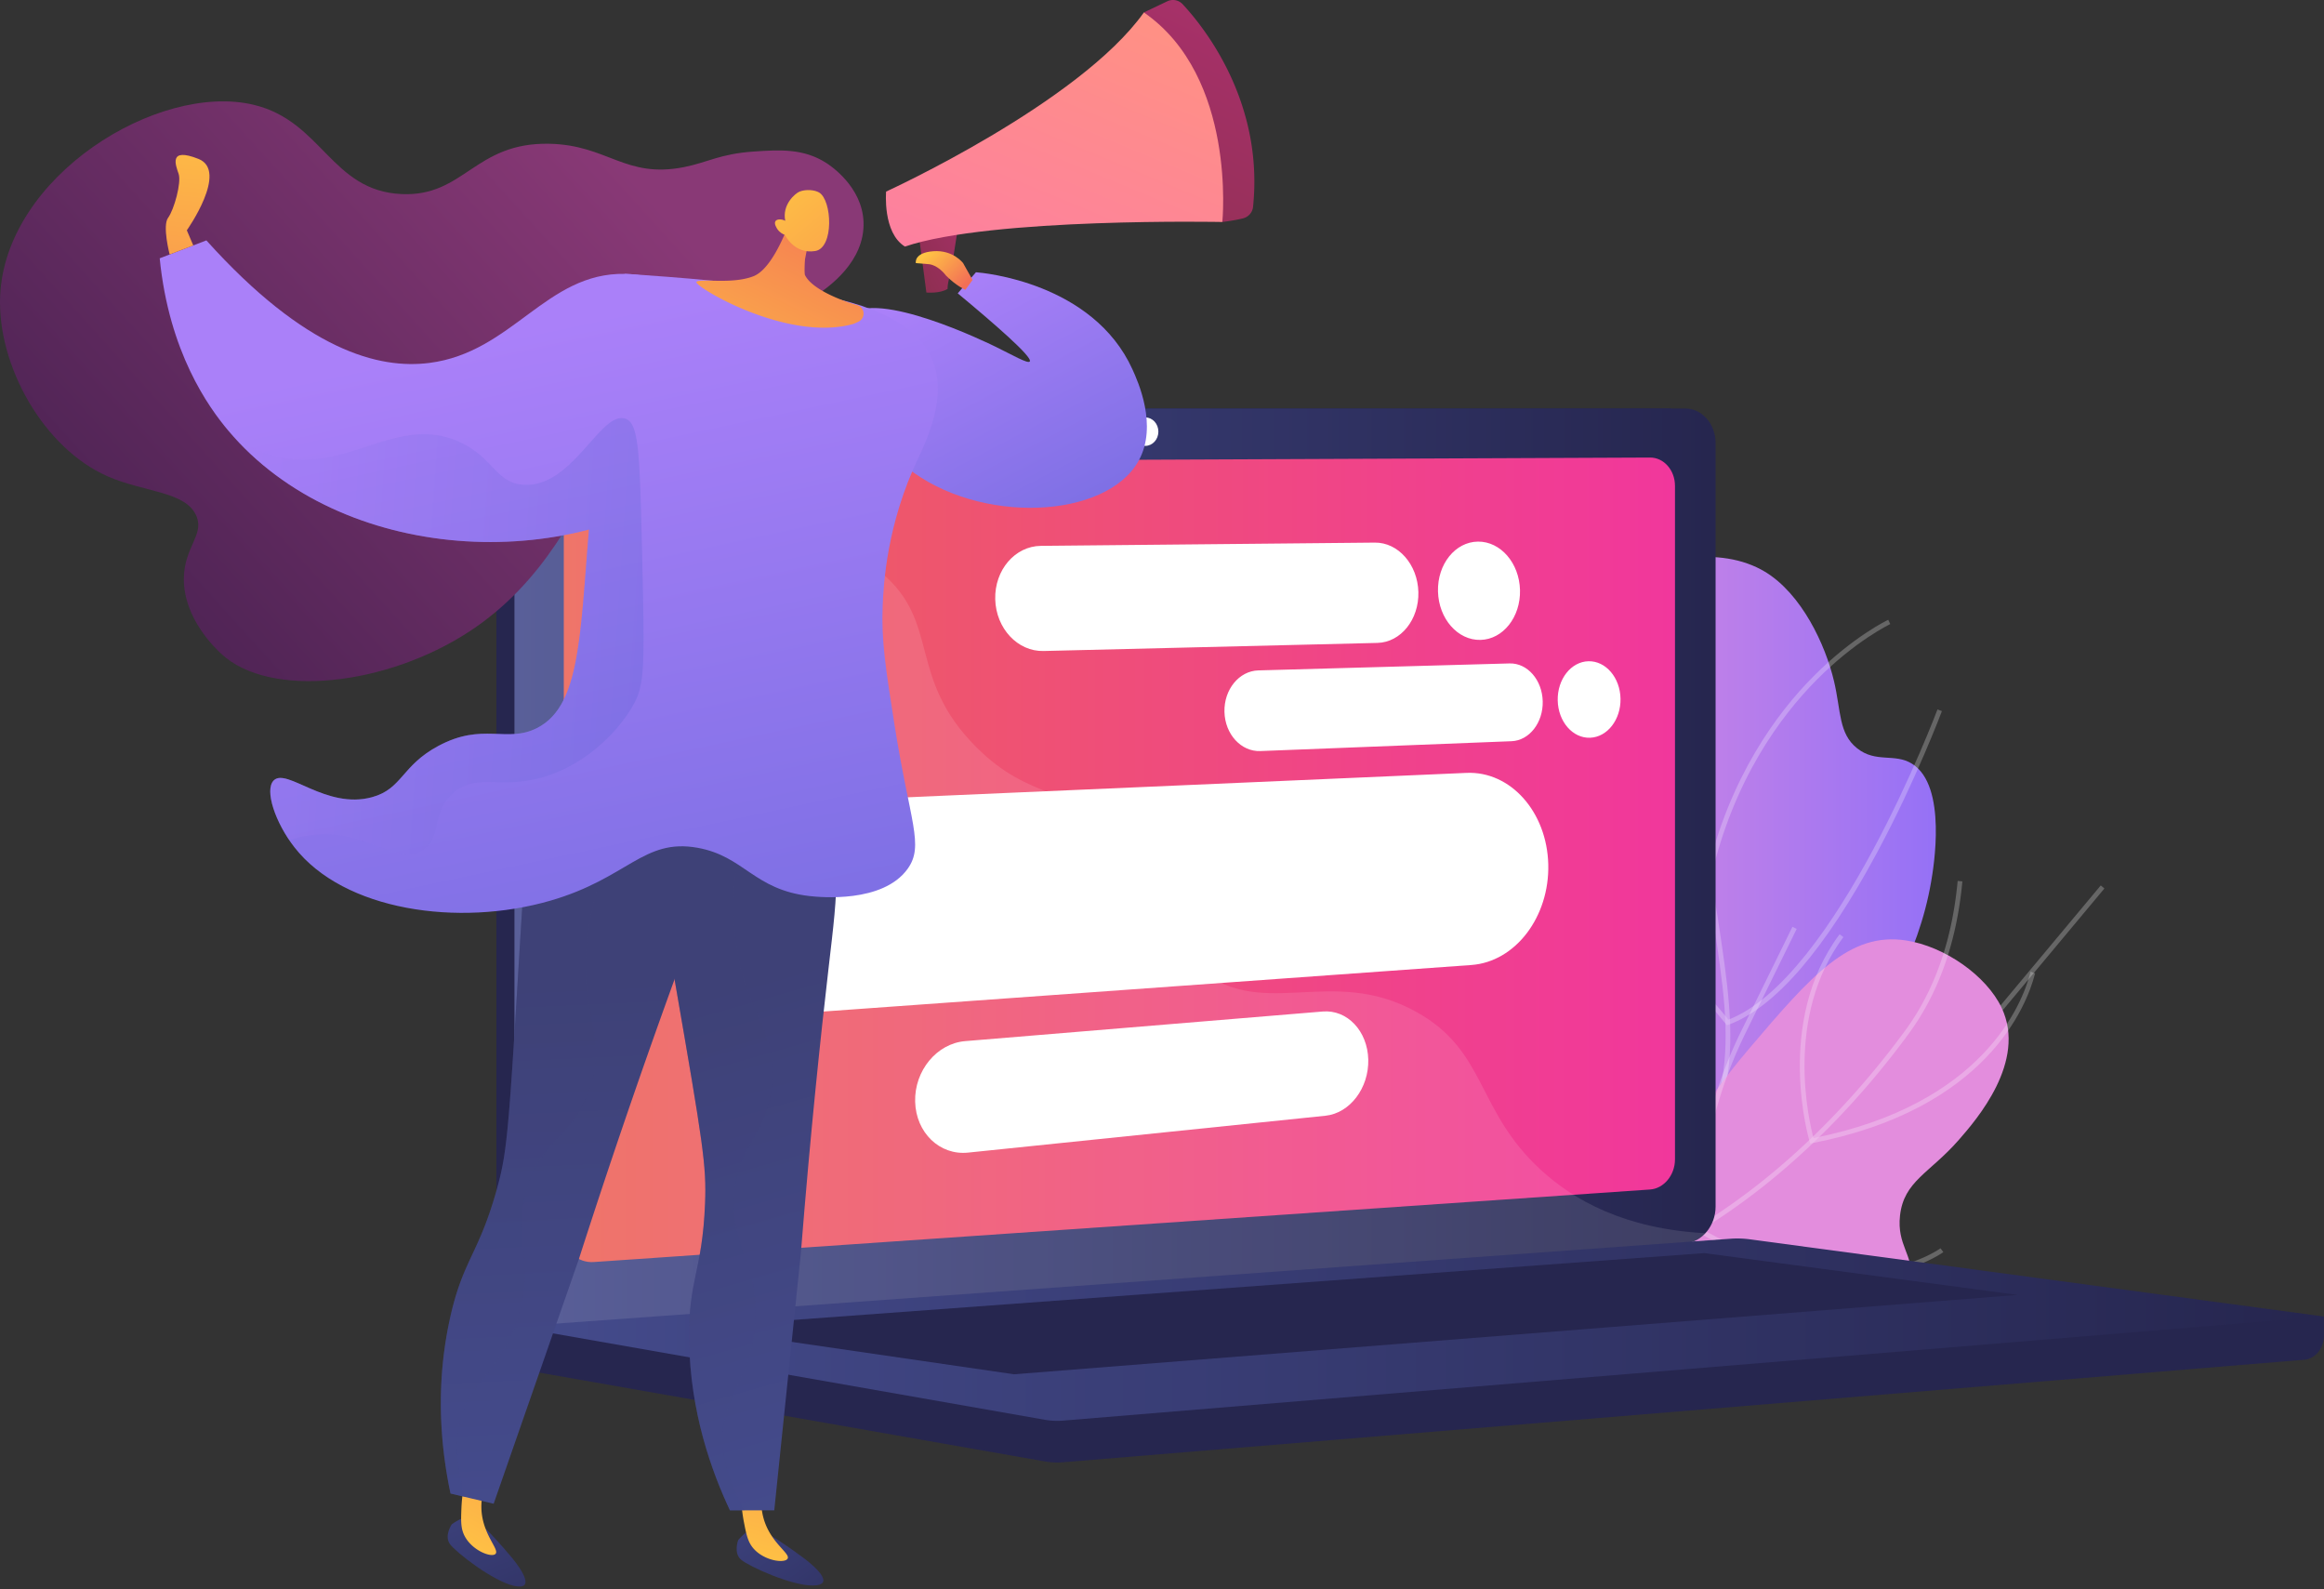 <svg width="313" height="214" fill="none" xmlns="http://www.w3.org/2000/svg"><rect width="100%" height="100%" fill="#333333" stroke="none"/><path d="M202.281 177.249c4.528-4.86 10.412-12.652 12.601-23.262 2.869-13.913-3.14-20.444-4.065-43.614-.584-14.65-.846-24.88 6.159-30.827 5.491-4.662 14.786-6.14 20.728-2.56 4.939 2.98 8.14 9.806 9.308 14.752.951 4.03.606 7.03 3.101 9.018 2.55 2.032 5.058.616 7.413 2.093 4.777 2.993 2.872 14.091 2.562 15.884-3.424 19.953-20.629 34.408-28.208 40.624-6.267 5.138-16.028 12.078-29.599 17.892z" fill="url(#paint0_linear_560_2366)"/><g opacity=".5" fill="#fff"><path opacity=".5" d="M197.052 181.352l-.265-.581c26.016-11.934 33.47-25.837 35.142-35.397 1.114-6.369.134-12.834-1.225-21.781-1.085-7.148-2.499-12.116-3.747-16.501-1.633-5.743-2.922-10.278-2.686-17.007.239-6.826 2.023-13.715 5.3-20.477l.574.278c-3.239 6.679-5 13.482-5.236 20.218-.233 6.627 1.046 11.12 2.664 16.81 1.251 4.4 2.671 9.391 3.762 16.577 1.315 8.672 2.355 15.52 1.222 21.988-1.448 8.278-6.388 16.035-14.681 23.048-5.597 4.742-12.604 9.053-20.824 12.825z"/><path opacity=".5" d="M230.319 118.673l-.338-.121c-.048-.019-5-1.825-10.131-6.443-4.736-4.263-10.61-11.86-11.702-23.861l.635-.058c1.073 11.794 6.842 19.257 11.494 23.444 4.276 3.848 8.402 5.702 9.586 6.184 3.076-13.233 9.502-21.842 14.375-26.746 5.335-5.37 10.026-7.592 10.074-7.614l.271.578c-.045.022-4.652 2.208-9.911 7.508-4.85 4.888-11.261 13.501-14.267 26.775l-.086.354z"/><path opacity=".5" d="M232.578 138.063l-.143-.182c-.051-.067-5.24-6.634-11.73-12.199-6.436-5.52-20.741-6.63-20.885-6.643l.048-.635c.035.003 3.692.281 8.108 1.248 5.948 1.301 10.371 3.168 13.144 5.549 5.929 5.086 10.779 10.999 11.669 12.106 14.519-5.642 28.02-41.412 28.154-41.776l.596.224c-.035.092-3.481 9.272-8.708 19.005-7.039 13.111-13.781 20.926-20.039 23.227l-.214.076z"/><path opacity=".5" d="M219.801 166.68l.281-.571c3.344-6.826 2.329-13.696-3.012-20.413-4.011-5.045-9.091-8.101-9.142-8.13l.325-.549c.051.032 5.221 3.14 9.305 8.271 5.287 6.643 6.449 13.727 3.373 20.521 4.228-.932 29.002-7.065 44.654-25.808l17.349-20.773.491.408-17.349 20.773c-17.225 20.623-45.365 26.102-45.649 26.156l-.626.115z"/></g><path d="M200.986 175.043c8.597 3.519 20.049 6.774 32.484 6.238 3.175-.137 22.777-.98 23.852-9.324.38-2.939-1.863-4.327-1.426-8.265.517-4.665 3.995-5.705 7.923-10.204 2.342-2.684 9.2-10.54 5.76-17.796-2.058-4.337-7.7-8.261-12.876-9.056-7.591-1.165-12.69 4.633-21.146 14.592-7.496 8.83-7.626 11.682-13.137 17.946-4.088 4.646-10.683 10.658-21.434 15.869z" fill="url(#paint1_linear_560_2366)"/><g opacity=".5" fill="#fff"><path opacity=".5" d="M197.714 175.161a51.59 51.59 0 01-7.509-.549c-9.598-1.401-18.772-5.332-27.269-11.685l.382-.511c8.412 6.287 17.49 10.179 26.98 11.564 12.642 1.848 25.416-1.046 37.962-8.596 13.077-7.869 22.63-18.827 28.345-26.632 3.948-5.389 6.322-12.163 7.056-20.128l.635.057c-.747 8.083-3.163 14.963-7.177 20.448-5.747 7.853-15.361 18.874-28.53 26.801-10.201 6.142-20.556 9.231-30.875 9.231z"/><path opacity=".5" d="M243.803 153.986l-.083-.274c-.048-.16-4.793-16.041 4.037-27.908l.51.379c-8.006 10.76-4.598 24.918-4.017 27.066 22.879-4.56 28.118-18.128 29.181-22.193.032-.118.054-.191.064-.22l.593.233c-.009.025-.019.073-.038.147-1.091 4.17-6.474 18.14-29.963 22.713l-.284.057z"/><path opacity=".5" d="M248.961 171.992c-5.147 0-12.138-1.327-20.482-6.19l-.147-.086-.01-.169c-.006-.125-.689-12.713 6.178-26.686l6.908-14.059.571.281-6.908 14.059c-6.359 12.939-6.178 24.663-6.12 26.197 5.791 3.351 14.56 7.03 23.74 5.766 5.534-.762 8.635-2.996 8.664-3.018l.376.514c-.13.095-3.232 2.338-8.912 3.13a27.808 27.808 0 01-3.858.261z"/></g><path d="M312.988 177.273l-243.7-2.078v6.146c0 1.669 1.062 3.086 2.5 3.341l68.912 12.103a9.713 9.713 0 002.473.115l167.167-13.801c1.493-.124 2.648-1.547 2.648-3.261v-2.565z" fill="#26264F"/><path d="M224.553 167.421l-152.74 11.245c-2.735.201-4.956-1.937-4.956-4.777V60.149c0-2.84 2.221-5.141 4.956-5.141h152.74c2.253 0 4.072 2.08 4.072 4.646v102.821c0 2.566-1.822 4.78-4.072 4.946z" fill="#26264F"/><path d="M226.987 167.422l-152.74 11.245c-2.735.201-4.956-1.937-4.956-4.777V60.15c0-2.84 2.22-5.141 4.956-5.141h152.74c2.253 0 4.072 2.08 4.072 4.646v102.821c0 2.566-1.819 4.78-4.072 4.946z" fill="url(#paint2_linear_560_2366)"/><path d="M222.23 160.173L79.965 169.94c-2.224.154-4.033-1.601-4.033-3.918V66.439c0-2.316 1.806-4.205 4.033-4.215l142.265-.613c1.857-.01 3.36 1.698 3.36 3.807v90.702c0 2.113-1.503 3.929-3.36 4.053z" fill="url(#paint3_linear_560_2366)"/><path d="M156.012 58.12c0 1.057-.785 1.915-1.758 1.918-.974.003-1.762-.852-1.762-1.911 0-1.06.788-1.918 1.762-1.918.97-.003 1.758.855 1.758 1.911z" fill="#fff"/><path opacity=".11" d="M74.244 178.667l151.968-11.187.772-.058c1.034-.076 1.972-.587 2.69-1.362-10.935-.6-17.729-4.48-22.11-8.488-8.8-8.054-7.272-15.993-16.762-21.29-11.835-6.605-21.14 1.765-30.122-6.493-5.444-5.007-2.773-8.737-9.471-16.22-7.422-8.284-12.253-5.501-19.71-12.955-9.429-9.43-4.713-16.765-12.837-23.533-9.854-8.214-20.48-.613-29.861-8.488-4.046-3.398-6.267-8.335-7.425-13.587H74.24c-2.735 0-4.956 2.3-4.956 5.14V173.89c.007 2.84 2.227 4.978 4.959 4.777z" fill="#fff"/><path d="M197.513 104.073l-88.951 3.879c-7.237.315-13.015 7.008-12.816 14.945.201 7.938 6.301 13.944 13.532 13.426l88.889-6.382c5.929-.425 10.535-6.49 10.357-13.55-.178-7.062-5.077-12.578-11.011-12.318zm-19.361 32.132l-48.159 3.988c-3.813.316-6.846 3.967-6.74 8.151.106 4.184 3.31 7.254 7.12 6.861l48.135-4.965c3.299-.341 5.87-3.729 5.773-7.571-.098-3.843-2.829-6.737-6.129-6.464zm7.019-63.141l-44.984.439c-3.485.034-6.247 3.251-6.148 7.186.1 3.935 3.023 7.056 6.506 6.972l44.969-1.09c3.147-.076 5.609-3.143 5.515-6.85-.095-3.707-2.709-6.687-5.858-6.657zm19.546 6.392c.091 3.633-2.284 6.637-5.322 6.711-3.061.074-5.631-2.847-5.725-6.525-.093-3.677 2.329-6.682 5.389-6.712 3.041-.03 5.567 2.892 5.658 6.525zm-1.402 9.878l-33.839.939c-2.591.071-4.64 2.574-4.564 5.588.075 3.013 2.247 5.374 4.839 5.273l33.828-1.327c2.396-.094 4.27-2.504 4.197-5.382-.072-2.877-2.065-5.157-4.461-5.091zm14.939 4.736c.058 2.83-1.775 5.19-4.104 5.27-2.342.08-4.295-2.17-4.354-5.029-.058-2.858 1.802-5.218 4.144-5.272 2.329-.053 4.256 2.2 4.314 5.03z" fill="#fff"/><path d="M233.075 166.8L69.291 178.635l71.413 12.543a9.713 9.713 0 002.473.115l169.815-14.017-77.31-10.393a12.5 12.5 0 00-2.607-.083z" fill="url(#paint4_linear_560_2366)"/><path d="M93.188 178.738l136.358-10.001 42.2 5.626-135.181 10.69-43.377-6.315z" fill="#26264F"/><path d="M99.424 207.371s-.668 1.732.373 2.638c1.045.907 6.822 3.537 9.722 3.488 2.901-.051.566-2.289-1.088-3.558-1.653-1.266-5.514-3.923-6.507-4.151-.993-.221-2.5 1.583-2.5 1.583z" fill="url(#paint5_linear_560_2366)"/><path d="M99.842 199.709a21.356 21.356 0 00.349 5.244c.347 1.777.555 2.787 1.399 3.68 1.491 1.577 4.102 1.888 4.481 1.255.43-.72-2.332-2.124-3.25-5.501-.4-1.477-.308-2.816-.149-3.755l-2.83-.923z" fill="url(#paint6_linear_560_2366)"/><path d="M109.773 109.721c3.91 4.115 3.055 9.995 1.832 20.537-1.029 8.842-2.428 21.919-3.743 38.473-1.193 11.548-2.389 23.093-3.582 34.641h-5.972c-2.44-5.184-5.349-13.125-5.495-22.934-.122-8.125 1.778-9.191 2.146-18.396.2-5.062-.246-7.898-4.056-29.863-3.03-17.474-3.626-20.753-1.193-23.413 4.286-4.695 15.092-4.278 20.063.955z" fill="url(#paint7_linear_560_2366)"/><path opacity=".3" d="M97.83 190.177c1.027-3.222 3.757-6.513 3.941-12.901.217-7.535-3.395-9.416-2.868-16.483.509-6.792 4.013-7.284 5.017-13.975 1.166-7.771-3.155-9.803-4.66-18.992-1.371-8.382.615-16.554 2.679-22.014-4.64-.847-9.635.108-12.235 2.955-2.433 2.659-1.837 5.939 1.193 23.412 3.81 21.966 4.259 24.801 4.056 29.864-.368 9.202-2.265 10.271-2.146 18.396.146 9.811 3.052 17.75 5.496 22.934h1.978c-3.19-5.807-3.458-10.038-2.452-13.196z" fill="url(#paint8_linear_560_2366)"/><path d="M60.841 205.263s-1.05 1.531-.244 2.654c.807 1.123 5.823 5.011 8.659 5.631 2.835.616 1.077-2.097-.24-3.713-1.319-1.615-4.463-5.087-5.38-5.536-.912-.446-2.795.964-2.795.964z" fill="url(#paint9_linear_560_2366)"/><path d="M63.01 197.899a21.208 21.208 0 00-.865 5.185c-.073 1.81-.1 2.841.517 3.904 1.087 1.878 3.558 2.781 4.072 2.251.584-.603-1.78-2.605-1.897-6.101-.051-1.532.35-2.812.717-3.691l-2.543-1.548z" fill="url(#paint10_linear_560_2366)"/><path d="M93.376 112.609c2.857 4.905.674 10.43-2.941 20.406a1057.126 1057.126 0 00-12.49 36.582c-3.818 10.964-7.636 21.925-11.456 32.888-1.937-.457-3.875-.914-5.812-1.374-1.182-5.607-2.186-14.002-.073-23.584 1.75-7.935 3.845-8.536 6.318-17.408 1.36-4.879 1.577-7.744 2.922-29.996 1.069-17.701 1.245-21.029 4.224-23.058 5.252-3.583 15.674-.69 19.308 5.544z" fill="url(#paint11_linear_560_2366)"/><path opacity=".3" d="M63.243 188.161c1.743-2.898 5.155-5.474 6.803-11.648 1.945-7.284-1.14-9.947 1-16.703 2.057-6.494 5.583-6.166 8.1-12.446 2.921-7.295-.818-10.266-.166-19.555.595-8.474 4.405-15.966 7.67-20.807-4.32-1.891-9.401-2.11-12.586.062-2.98 2.03-3.152 5.358-4.224 23.059-1.345 22.252-1.561 25.117-2.922 29.996-2.473 8.872-4.567 9.472-6.318 17.408-2.116 9.581-1.112 17.977.073 23.584l1.924.454c-1.772-6.383-1.06-10.563.646-13.404z" fill="url(#paint12_linear_560_2366)"/><path d="M128.99 39.5c.817-.948 1.637-1.892 2.454-2.839.901.065 15.753 1.361 21.078 13.08.733 1.612 3.43 7.554.849 12.27-4.326 7.906-21.486 8.715-31.235.942-7.66-6.107-10.842-17.59-7.755-20.507 3.734-3.528 18.556 3.685 19.687 4.235 2.265 1.103 4.373 2.34 4.624 1.994.423-.587-4.91-5.198-9.702-9.175z" fill="url(#paint13_linear_560_2366)"/><path d="M154.149 4.335l-.087-2.66 3.15-1.501a1.777 1.777 0 012.07.395c2.811 3.014 10.953 13.088 9.481 27.285a1.784 1.784 0 01-1.34 1.545c-1.32.33-2.795.492-2.795.492L154.149 4.335z" fill="url(#paint14_linear_560_2366)"/><path d="M129.124 29.994l-1.002 6.377s-.546 1.756-.497 2.524c-.996.663-2.858.496-2.858.496l-1.052-7.96 5.217-1.527.192.09z" fill="url(#paint15_linear_560_2366)"/><path d="M130.984 37.694l-1.269-2.262s-1.34-1.804-4.013-1.604c-2.676.2-2.354 1.602-2.354 1.602l1.802.149s1.166.089 2.251 1.523c1.391 1.402 2.614 1.924 2.614 1.924l.969-1.332z" fill="url(#paint16_linear_560_2366)"/><path d="M119.342 25.797s26.021-11.894 34.718-24.121c12.538 8.66 10.566 28.215 10.566 28.215s-31.117-.625-42.751 3.31c-3.025-1.865-2.533-7.404-2.533-7.404z" fill="url(#paint17_linear_560_2366)"/><path d="M97.852 42.849c2.884-.422 7.555.013 12.246-3.198 1.413-.966 6.418-4.395 6.202-9.79-.192-4.751-4.492-7.584-5.022-7.922-3.049-1.954-6.229-1.778-9.76-1.534-4.578.316-6.169 1.455-9.378 2.094-7.941 1.58-10.284-2.984-18.163-3.141-10.069-.2-11.435 7.154-19.89 6.775-9.495-.428-10.69-9.828-19.944-12.027C21.296 11.054.703 23.722.018 39.873c-.395 9.326 5.823 20.463 14.465 24.262 5.038 2.213 10.647 1.994 12.013 5.457.972 2.465-1.696 4.135-1.734 8.315-.052 5.387 4.318 9.462 5.024 10.12 6.548 6.11 22.269 4.299 33.408-2.98C83.28 71.92 82.167 45.138 97.852 42.85z" fill="url(#paint18_linear_560_2366)"/><path d="M84.167 36.877c7.294.463 16.318 1.15 25.48 2.746 19.697 3.428 18.252 13.248 14.056 22.003-4.283 8.938-4.703 17.055-4.822 19.944-.195 4.657.401 8.44 1.589 16.005 2.064 13.142 4.047 16.261 1.761 19.433-3.339 4.624-11.765 3.817-13.242 3.647-7.476-.866-8.769-5.374-15.047-6.497-7.292-1.304-9.361 4.1-19.827 7.125-12.352 3.571-27.796 1.366-34.463-7.19-2.574-3.303-4.072-7.73-2.782-9.007 1.754-1.737 7.065 3.956 13.242 2.257 4.091-1.126 3.937-4.224 8.926-6.9 6.004-3.22 9.216-.338 13.28-2.403 6.34-3.222 5.742-13.907 7.408-31.319.682-7.213 1.94-17.454 4.44-29.844z" fill="url(#paint19_linear_560_2366)"/><path d="M84.167 36.877c-10.615-.195-15.139 10.563-26.333 11.992-6.78.866-16.643-1.613-30.039-16.5L21.51 34.78c1.247 12.641 6.575 20.047 9.226 23.194 15.134 17.971 46.025 19.53 63.707 6.185 5.55-4.189 8.851-9.13 10.685-12.4-4.843-6.925-12.038-14.717-20.961-14.882z" fill="url(#paint20_linear_560_2366)"/><path d="M107.877 30.289a1.201 1.201 0 00-1.881.484c-.836 2.097-2.514 5.647-4.527 6.426-2.897 1.123-7.089.263-7.66.747-.568.482 12.122 8.19 21.092 5.68.062-.02.124-.041.184-.068l.516-.236c1.026-.465.902-1.959-.186-2.25-1.667-.45-6.01-2.017-6.995-4.024-.113-.23-.032-1.975.017-2.227l.549-2.798a1.195 1.195 0 00-.414-1.155l-.695-.58z" fill="url(#paint21_linear_560_2366)"/><path d="M105.711 31.628s1.255 2.64 4.091 2.173c2.538-.42 2.275-6.824.522-7.877-.585-.351-1.759-.465-2.622-.13-.606.236-2.395 1.765-1.943 3.937-.568-.287-1.125-.227-1.315.044-.238.346.173.955.265 1.093.325.476.785.682 1.002.76z" fill="url(#paint22_linear_560_2366)"/><path d="M26.03 33.046l-.867-2.035s5.658-7.992 1.57-9.613c-4.089-1.62-3.071.844-2.674 2.013.398 1.169-.614 4.827-1.418 5.91-.8 1.084.206 4.943.206 4.943l3.182-1.218z" fill="url(#paint23_linear_560_2366)"/><path opacity=".3" d="M56.813 114.581c2.757-1.615 1.18-5.255 4.353-7.895 2.903-2.417 5.788-.669 10.76-1.732 5.98-1.28 10.845-5.736 13.213-9.757 1.688-2.865 1.7-4.816 1.353-20.109-.33-14.562-.46-18.12-2.29-18.716-3.327-1.08-7.072 9.349-13.701 8.905-3.745-.252-4.024-3.677-8.62-5.766-7.804-3.544-14 3.141-22.54 2.305-2.183-.213-4.797-.963-7.708-2.868C43.162 71.676 62.852 75.61 79.316 71.305 78.11 86 78.071 95.108 72.311 98.038c-4.064 2.067-7.273-.817-13.28 2.403-4.99 2.676-4.835 5.774-8.926 6.899-6.177 1.7-11.489-3.99-13.242-2.256-1.169 1.155-.035 4.897 2.102 8.049a14.945 14.945 0 014.62-.806c6.352-.067 9.975 4.162 13.227 2.254z" fill="url(#paint24_linear_560_2366)"/><defs><linearGradient id="paint0_linear_560_2366" x1="202.281" y1="126.12" x2="260.723" y2="126.12" gradientUnits="userSpaceOnUse"><stop offset=".004" stop-color="#E38DDD"/><stop offset="1" stop-color="#9571F6"/></linearGradient><linearGradient id="paint1_linear_560_2366" x1="229.08" y1="176.515" x2="210.067" y2="227.549" gradientUnits="userSpaceOnUse"><stop offset=".004" stop-color="#E38DDD"/><stop offset="1" stop-color="#9571F6"/></linearGradient><linearGradient id="paint2_linear_560_2366" x1="69.29" y1="116.844" x2="231.06" y2="116.844" gradientUnits="userSpaceOnUse"><stop stop-color="#444B8C"/><stop offset=".996" stop-color="#26264F"/></linearGradient><linearGradient id="paint3_linear_560_2366" x1="75.932" y1="115.781" x2="225.589" y2="115.781" gradientUnits="userSpaceOnUse"><stop stop-color="#ED6457"/><stop offset="1" stop-color="#F1379C"/></linearGradient><linearGradient id="paint4_linear_560_2366" x1="69.29" y1="179.045" x2="312.989" y2="179.045" gradientUnits="userSpaceOnUse"><stop stop-color="#444B8C"/><stop offset=".996" stop-color="#26264F"/></linearGradient><linearGradient id="paint5_linear_560_2366" x1="93.608" y1="194.795" x2="119.013" y2="230.454" gradientUnits="userSpaceOnUse"><stop stop-color="#444B8C"/><stop offset=".996" stop-color="#26264F"/></linearGradient><linearGradient id="paint6_linear_560_2366" x1="100.954" y1="211.458" x2="113.534" y2="169.744" gradientUnits="userSpaceOnUse"><stop stop-color="#FFC444"/><stop offset=".996" stop-color="#F36F56"/></linearGradient><linearGradient id="paint7_linear_560_2366" x1="116.943" y1="201.301" x2="97.233" y2="132.139" gradientUnits="userSpaceOnUse"><stop stop-color="#444B8C"/><stop offset=".996" stop-color="#3E4177"/></linearGradient><linearGradient id="paint8_linear_560_2366" x1="113.312" y1="202.338" x2="93.603" y2="133.175" gradientUnits="userSpaceOnUse"><stop stop-color="#444B8C"/><stop offset=".996" stop-color="#3E4177"/></linearGradient><linearGradient id="paint9_linear_560_2366" x1="58.075" y1="191.685" x2="74.596" y2="232.232" gradientUnits="userSpaceOnUse"><stop stop-color="#444B8C"/><stop offset=".996" stop-color="#26264F"/></linearGradient><linearGradient id="paint10_linear_560_2366" x1="61.389" y1="209.589" x2="83.226" y2="171.887" gradientUnits="userSpaceOnUse"><stop stop-color="#FFC444"/><stop offset=".996" stop-color="#F36F56"/></linearGradient><linearGradient id="paint11_linear_560_2366" x1="79.29" y1="203.383" x2="76.016" y2="131.542" gradientUnits="userSpaceOnUse"><stop stop-color="#444B8C"/><stop offset=".996" stop-color="#3E4177"/></linearGradient><linearGradient id="paint12_linear_560_2366" x1="75.514" y1="203.555" x2="72.24" y2="131.714" gradientUnits="userSpaceOnUse"><stop stop-color="#444B8C"/><stop offset=".996" stop-color="#3E4177"/></linearGradient><linearGradient id="paint13_linear_560_2366" x1="126.657" y1="38.082" x2="154.167" y2="90.608" gradientUnits="userSpaceOnUse"><stop stop-color="#AA80F9"/><stop offset=".996" stop-color="#6165D7"/></linearGradient><linearGradient id="paint14_linear_560_2366" x1="169.918" y1="-2.618" x2="134.272" y2="70.75" gradientUnits="userSpaceOnUse"><stop stop-color="#AB316D"/><stop offset="1" stop-color="#792D3D"/></linearGradient><linearGradient id="paint15_linear_560_2366" x1="134.395" y1="30.776" x2="114.887" y2="40.599" gradientUnits="userSpaceOnUse"><stop stop-color="#AB316D"/><stop offset="1" stop-color="#792D3D"/></linearGradient><linearGradient id="paint16_linear_560_2366" x1="124.964" y1="33.876" x2="129.749" y2="38.578" gradientUnits="userSpaceOnUse"><stop stop-color="#FFC444"/><stop offset=".996" stop-color="#F36F56"/></linearGradient><linearGradient id="paint17_linear_560_2366" x1="152.35" y1="2.875" x2="121.41" y2="77.404" gradientUnits="userSpaceOnUse"><stop stop-color="#FF9085"/><stop offset="1" stop-color="#FB6FBB"/></linearGradient><linearGradient id="paint18_linear_560_2366" x1="-19.076" y1="104.067" x2="78.244" y2="15.986" gradientUnits="userSpaceOnUse"><stop stop-color="#311944"/><stop offset="1" stop-color="#893976"/></linearGradient><linearGradient id="paint19_linear_560_2366" x1="73.799" y1="43.793" x2="103.273" y2="181.817" gradientUnits="userSpaceOnUse"><stop stop-color="#AA80F9"/><stop offset=".996" stop-color="#6165D7"/></linearGradient><linearGradient id="paint20_linear_560_2366" x1="63.725" y1="45.943" x2="93.199" y2="183.97" gradientUnits="userSpaceOnUse"><stop stop-color="#AA80F9"/><stop offset=".996" stop-color="#6165D7"/></linearGradient><linearGradient id="paint21_linear_560_2366" x1="95.744" y1="59.233" x2="113.259" y2="23.495" gradientUnits="userSpaceOnUse"><stop stop-color="#FFC444"/><stop offset=".996" stop-color="#F36F56"/></linearGradient><linearGradient id="paint22_linear_560_2366" x1="103.11" y1="23.008" x2="131.71" y2="57.607" gradientUnits="userSpaceOnUse"><stop stop-color="#FFC444"/><stop offset=".996" stop-color="#F36F56"/></linearGradient><linearGradient id="paint23_linear_560_2366" x1="26.947" y1="13.578" x2="20.701" y2="64.652" gradientUnits="userSpaceOnUse"><stop stop-color="#FFC444"/><stop offset=".996" stop-color="#F36F56"/></linearGradient><linearGradient id="paint24_linear_560_2366" x1="30.013" y1="83.044" x2="86.776" y2="86.862" gradientUnits="userSpaceOnUse"><stop stop-color="#AA80F9"/><stop offset=".996" stop-color="#6165D7"/></linearGradient></defs></svg>